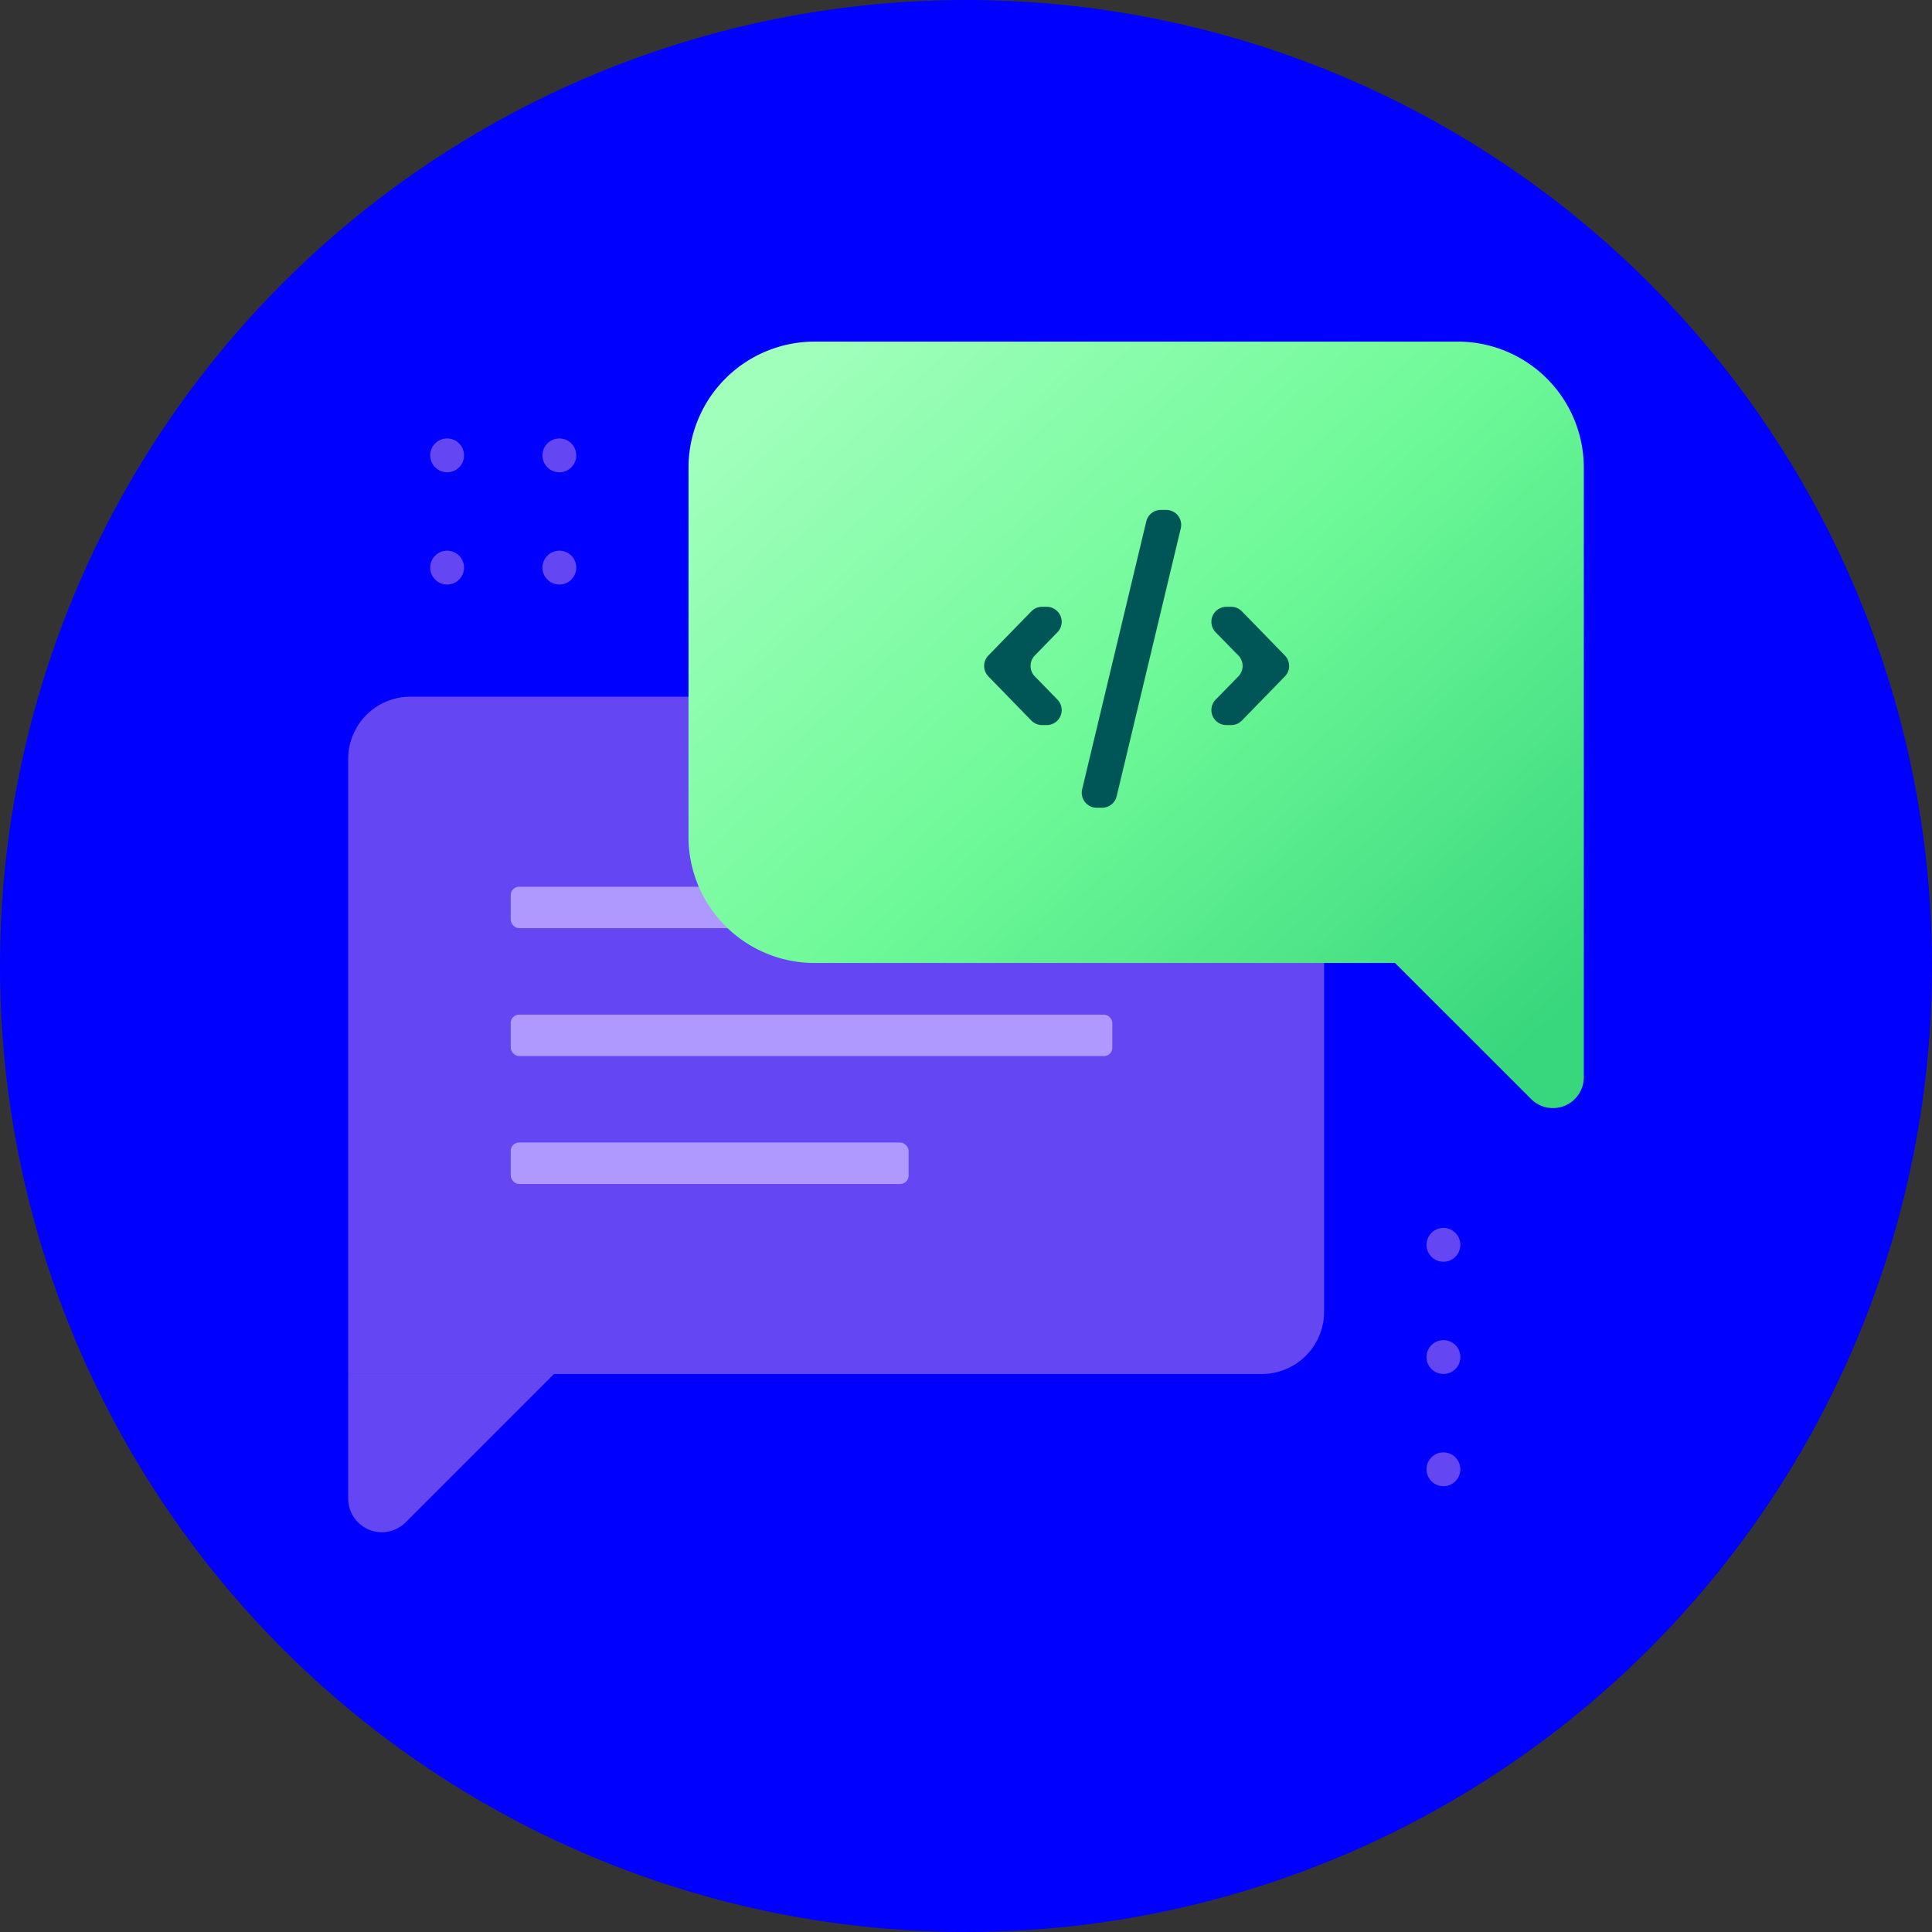 <svg id="Group_2091" data-name="Group 2091" xmlns="http://www.w3.org/2000/svg" xmlns:xlink="http://www.w3.org/1999/xlink" width="380" height="380" viewBox="0 0 380 380">
  <rect x="0" y="0" width="380" height="380" fill="#333333" stroke="none"/>
  <defs>
    <linearGradient id="linear-gradient" x1="0.105" y1="0.032" x2="0.992" y2="0.871" gradientUnits="objectBoundingBox">
      <stop offset="0" stop-color="#a1ffbc"/>
      <stop offset="0.474" stop-color="#6ef998"/>
      <stop offset="1" stop-color="#38d67d"/>
    </linearGradient>
  </defs>
  <g id="Group_1437" data-name="Group 1437" transform="translate(0 0)">
    <ellipse id="Ellipse_71" data-name="Ellipse 71" cx="190" cy="190" rx="190" ry="190" fill="#0000ff1a"/>
    <g id="Group_1436" data-name="Group 1436" transform="translate(68.483 67.191)">
      <g id="Group_1433" data-name="Group 1433" transform="translate(0 69.838)">
        <path id="Rectangle_421" data-name="Rectangle 421" d="M12.244,0H179.708a12.244,12.244,0,0,1,12.244,12.244V120.973a12.244,12.244,0,0,1-12.244,12.244H0a0,0,0,0,1,0,0V12.244A12.244,12.244,0,0,1,12.244,0Z" transform="translate(0)" fill="#6447f2"/>
        <path id="Path_3185" data-name="Path 3185" d="M677.537,611.51V587h40.481l-29.185,29.185A6.617,6.617,0,0,1,677.537,611.51Z" transform="translate(-677.537 -453.786)" fill="#6447f2"/>
        <g id="Group_1432" data-name="Group 1432" transform="translate(31.969 37.381)">
          <rect id="Rectangle_422" data-name="Rectangle 422" width="78.259" height="8.151" rx="1.639" transform="translate(0 50.311)" fill="#af99ff"/>
          <rect id="Rectangle_423" data-name="Rectangle 423" width="118.329" height="8.151" rx="1.639" transform="translate(0 25.156)" fill="#af99ff"/>
          <rect id="Rectangle_424" data-name="Rectangle 424" width="99.957" height="8.151" rx="1.639" fill="#af99ff"/>
        </g>
      </g>
      <g id="Group_1435" data-name="Group 1435" transform="translate(66.941)">
        <path id="Path_3186" data-name="Path 3186" d="M859.157,495.02h-126.5a24.8,24.8,0,0,0-24.8,24.8v72.616a24.8,24.8,0,0,0,24.8,24.8H846.817L873.592,644a6.07,6.07,0,0,0,10.362-4.294V519.817A24.8,24.8,0,0,0,859.157,495.02Z" transform="translate(-707.861 -495.02)" fill="url(#linear-gradient)"/>
        <g id="Group_1434" data-name="Group 1434" transform="translate(58.14 33.097)">
          <path id="Path_3187" data-name="Path 3187" d="M743.487,541.021l-8.452-8.682a2.952,2.952,0,0,1,0-4.117l8.452-8.682a2.952,2.952,0,0,1,2.112-.892h.907a2.951,2.951,0,0,1,2.115,5.009l-4.446,4.565a2.952,2.952,0,0,0,0,4.117l4.446,4.567a2.951,2.951,0,0,1-2.115,5.009H745.6A2.944,2.944,0,0,1,743.487,541.021Z" transform="translate(-734.198 -499.586)" fill="#005656"/>
          <path id="Path_3188" data-name="Path 3188" d="M762.376,513.651l-12.609,52.682a2.951,2.951,0,0,1-2.87,2.265h-1.049a2.952,2.952,0,0,1-2.87-3.638l12.611-52.684a2.95,2.95,0,0,1,2.87-2.263h1.046A2.951,2.951,0,0,1,762.376,513.651Z" transform="translate(-723.695 -510.013)" fill="#005656"/>
          <path id="Path_3189" data-name="Path 3189" d="M757.4,518.648h.936a2.953,2.953,0,0,1,2.115.892l8.45,8.682a2.952,2.952,0,0,1,0,4.117l-8.45,8.682a2.945,2.945,0,0,1-2.115.894H757.4a2.951,2.951,0,0,1-2.11-5.013l4.457-4.558a2.95,2.95,0,0,0,0-4.126l-4.457-4.556A2.951,2.951,0,0,1,757.4,518.648Z" transform="translate(-709.748 -499.586)" fill="#005656"/>
        </g>
      </g>
    </g>
  </g>
  <g id="Group_1438" data-name="Group 1438" transform="translate(84.615 86.237)">
    <ellipse id="Ellipse_72" data-name="Ellipse 72" cx="3.33" cy="3.33" rx="3.33" ry="3.33" transform="translate(22.075)" fill="#6447f2"/>
    <ellipse id="Ellipse_73" data-name="Ellipse 73" cx="3.33" cy="3.33" rx="3.33" ry="3.33" fill="#6447f2"/>
    <ellipse id="Ellipse_74" data-name="Ellipse 74" cx="3.33" cy="3.33" rx="3.33" ry="3.33" transform="translate(22.075 22.075)" fill="#6447f2"/>
    <ellipse id="Ellipse_75" data-name="Ellipse 75" cx="3.33" cy="3.33" rx="3.33" ry="3.33" transform="translate(0 22.075)" fill="#6447f2"/>
  </g>
  <g id="Group_1439" data-name="Group 1439" transform="translate(280.574 241.512)">
    <ellipse id="Ellipse_76" data-name="Ellipse 76" cx="3.33" cy="3.33" rx="3.33" ry="3.33" fill="#6447f2"/>
    <ellipse id="Ellipse_77" data-name="Ellipse 77" cx="3.33" cy="3.33" rx="3.33" ry="3.33" transform="translate(0 22.075)" fill="#6447f2"/>
    <ellipse id="Ellipse_78" data-name="Ellipse 78" cx="3.33" cy="3.33" rx="3.33" ry="3.33" transform="translate(0 44.15)" fill="#6447f2"/>
  </g>
</svg>
